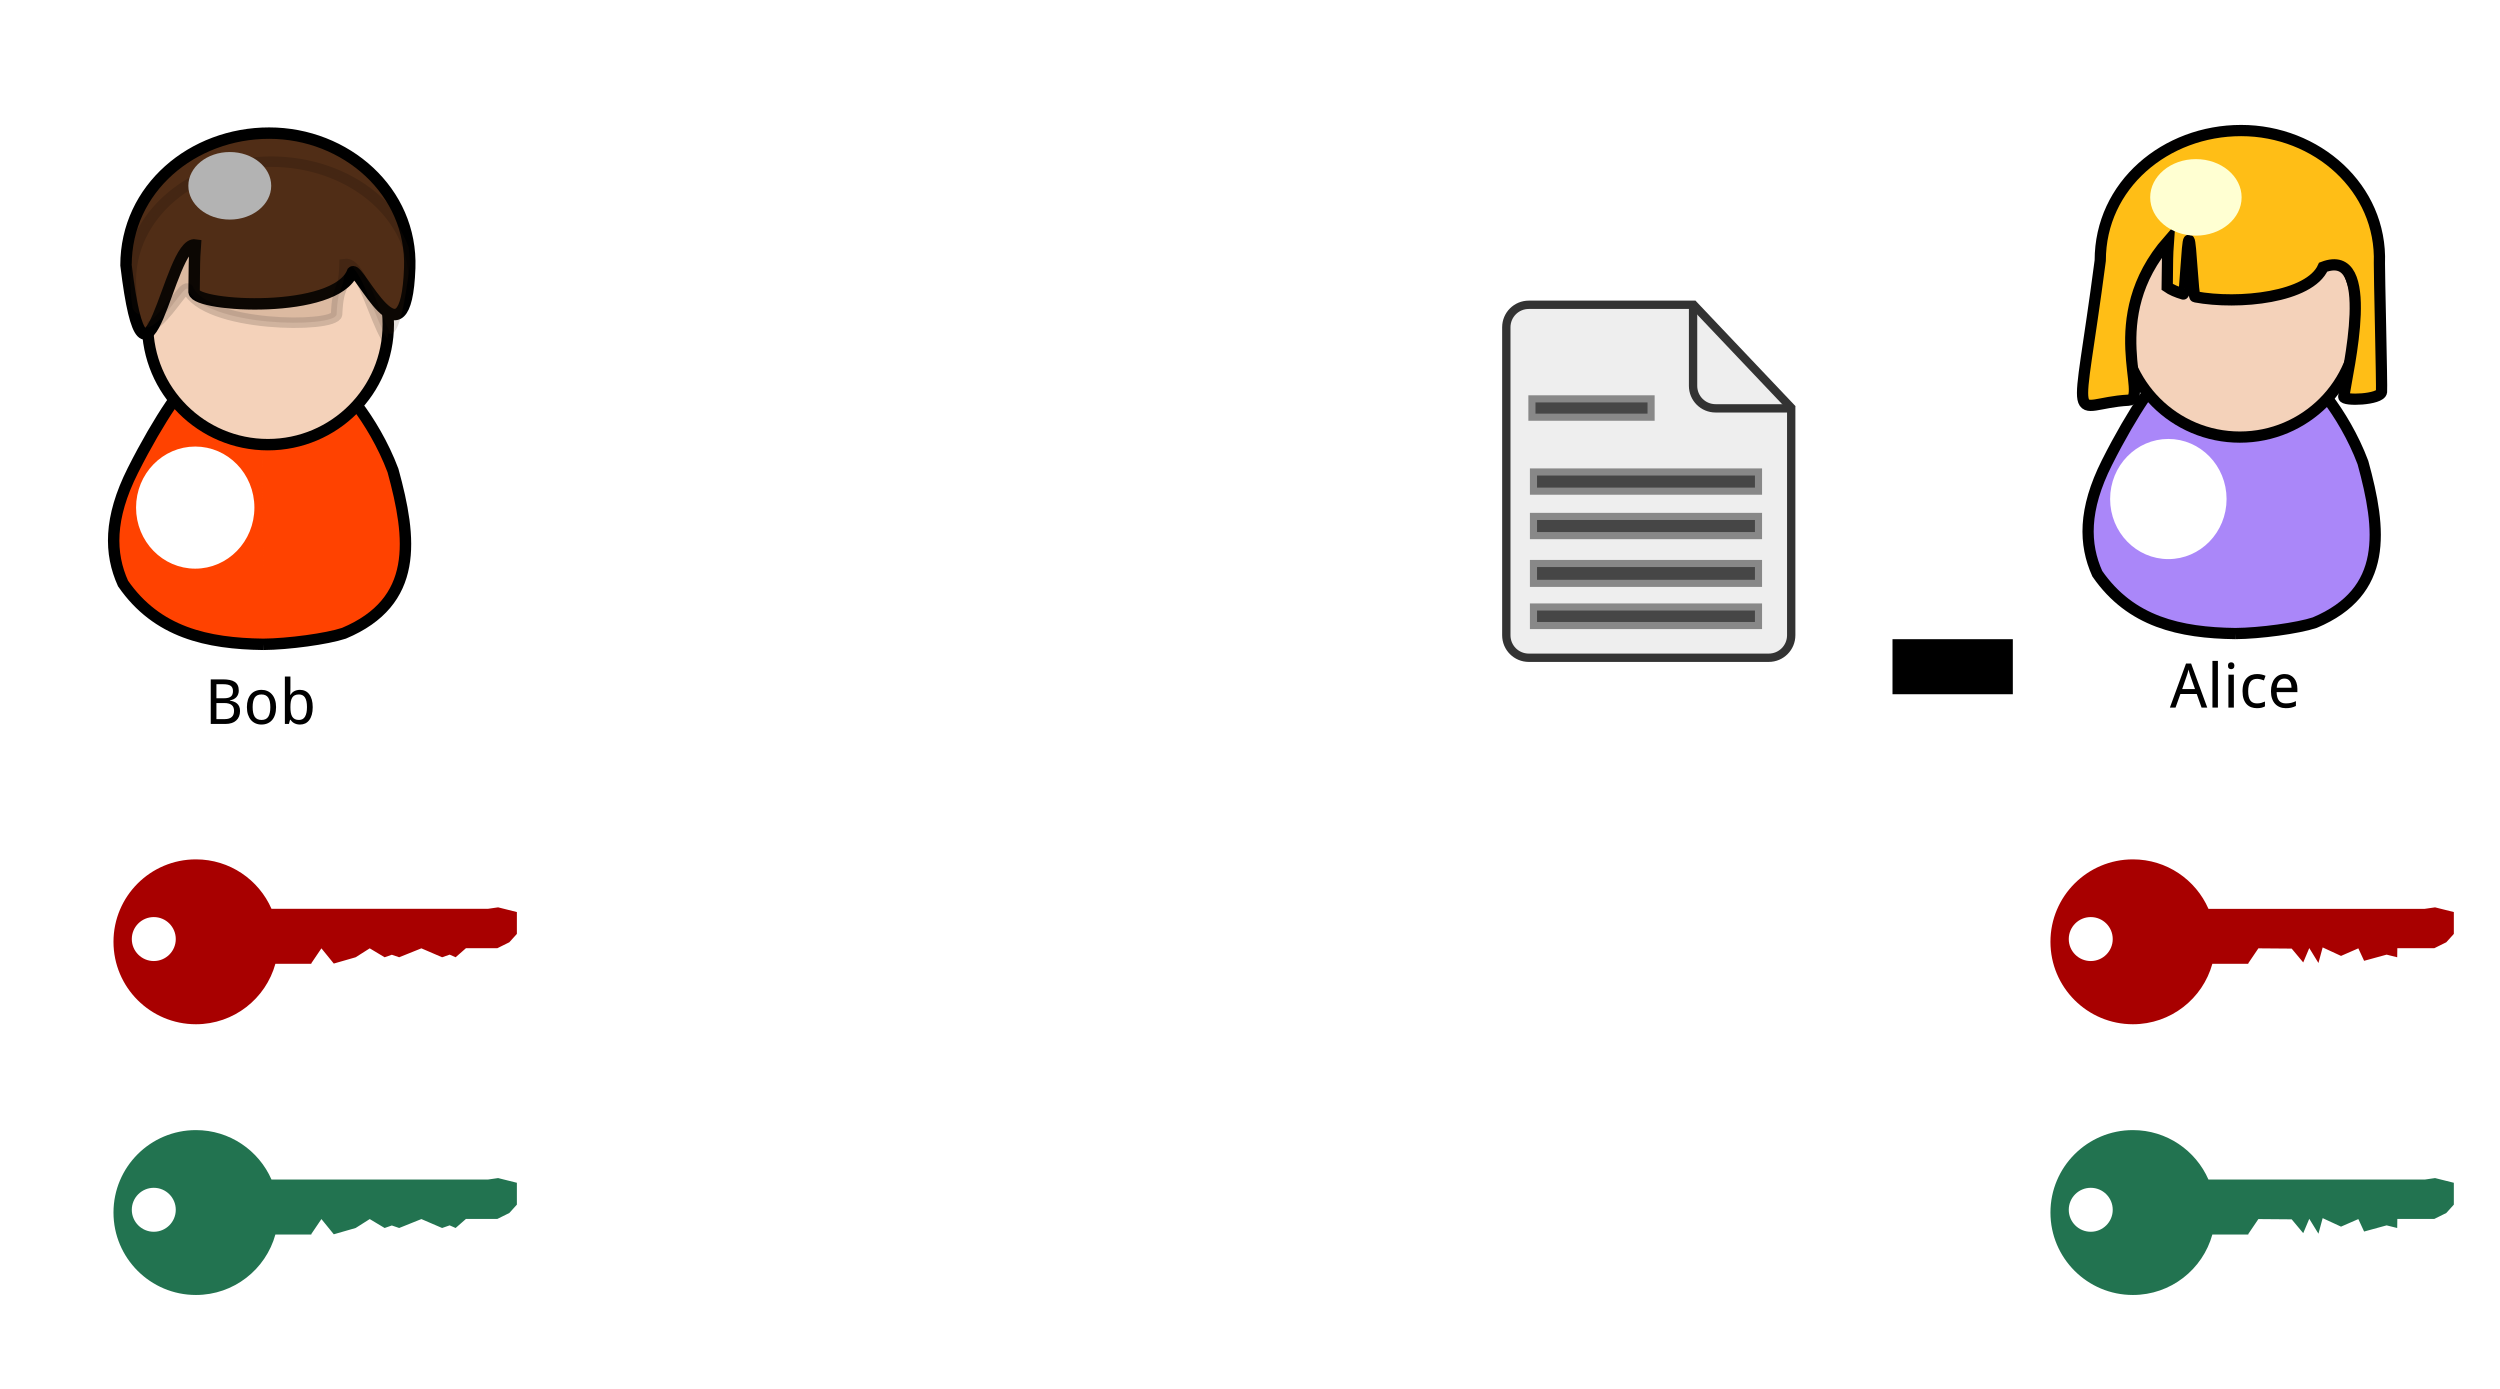 <?xml version="1.0" encoding="UTF-8" standalone="no"?>
<!-- Created with Inkscape (http://www.inkscape.org/) -->

<svg
   xmlns:dc="http://purl.org/dc/elements/1.1/"
   xmlns:cc="http://creativecommons.org/ns#"
   xmlns:rdf="http://www.w3.org/1999/02/22-rdf-syntax-ns#"
   xmlns:svg="http://www.w3.org/2000/svg"
   xmlns="http://www.w3.org/2000/svg"
   xmlns:xlink="http://www.w3.org/1999/xlink"
   xmlns:sodipodi="http://sodipodi.sourceforge.net/DTD/sodipodi-0.dtd"
   xmlns:inkscape="http://www.inkscape.org/namespaces/inkscape"
   width="900"
   height="500"
   id="svg2"
   version="1.1"
   inkscape:version="0.48.3.1 r9886"
   sodipodi:docname="08_decryption.svg">
  <defs
     id="defs4">
    <filter
       color-interpolation-filters="sRGB"
       height="2.918"
       y="-0.959"
       width="2.726"
       x="-0.863"
       id="filter3850"
       inkscape:collect="always">
      <feGaussianBlur
         id="feGaussianBlur3852"
         stdDeviation="7.193"
         inkscape:collect="always" />
    </filter>
    <clipPath
       id="clipPath3009"
       clipPathUnits="userSpaceOnUse">
      <path
         inkscape:connector-curvature="0"
         style="fill:#502d16;fill-opacity:1;stroke:#000000;stroke-width:2.896;stroke-linecap:square;stroke-linejoin:miter;stroke-miterlimit:4;stroke-opacity:1"
         d="m -179.023,50.163 c 4.887,44.734 10.209,-6.602 16.741,-5.418 0.208,9.309 -0.507,10.975 -0.116,20.889 0.497,4.025 34.034,-2.329 38.05,-13.684 1.486,-1.617 12.869,27.069 13.793,-1.038 0.671,-20.421 -15.41,-35.95 -33.918,-35.95 -18.507,0 -34.55,14.767 -34.55,35.201 z"
         id="path3011"
         sodipodi:nodetypes="ccccssc"
         inkscape:export-filename="C:\stamp.png"
         inkscape:export-xdpi="25.124979"
         inkscape:export-ydpi="25.124979" />
    </clipPath>
    <clipPath
       id="clipPath3755"
       clipPathUnits="userSpaceOnUse">
      <path
         inkscape:connector-curvature="0"
         style="opacity:0.87;fill:#000000;fill-opacity:1;stroke:none"
         d="m -30.273,-16.001 c -0.473,6.391 1.029,12.915 4.25,18.456 3.22,5.541 8.145,10.076 13.933,12.829 6.495,3.089 14.046,3.902 21.049,2.264 C 15.963,15.911 22.371,11.835 26.823,6.186"
         id="path3757"
         inkscape:path-effect="#path-effect3759"
         inkscape:original-d="M -30.272746,-16.00056 C -24.757893,1.2833505 -18.900389,9.0050734 -12.089863,15.28456 3.0843936,29.275615 21.83755,18.999162 26.822896,6.1859916"
         sodipodi:nodetypes="csc" />
    </clipPath>
    <clipPath
       id="clipPath3747"
       clipPathUnits="userSpaceOnUse">
      <path
         inkscape:connector-curvature="0"
         sodipodi:nodetypes="csc"
         inkscape:original-d="M 36.087736,8.7791775 C 46.031617,22.196344 53.430581,27.181414 61.23092,30.626673 78.610528,38.302905 91.891729,23.774008 92.424633,11.129229"
         inkscape:path-effect="#path-effect3751"
         id="path3749"
         d="m 36.088,8.779 c 1.489,5.709 4.737,10.945 9.191,14.815 4.453,3.87 10.092,6.355 15.953,7.033 6.577,0.76 13.397,-0.778 19.011,-4.287 5.614,-3.509 9.985,-8.966 12.183,-15.211"
         style="opacity:0.87;fill:#000000;fill-opacity:1;stroke:none" />
    </clipPath>
    <clipPath
       id="clipPath3775"
       clipPathUnits="userSpaceOnUse">
      <path
         inkscape:connector-curvature="0"
         style="stroke-width:1px"
         d="m 49.292,52.374 c -0.326,2.607 -1.268,5.135 -2.727,7.32 -1.859,2.784 -4.562,4.997 -7.659,6.27 -2.044,-3.04 -3.487,-6.482 -4.221,-10.071 -0.482,-2.357 -0.66,-4.777 -0.529,-7.179 3.149,-0.643 6.467,-0.438 9.513,0.586 2.035,0.685 3.948,1.731 5.623,3.074"
         id="path3777"
         inkscape:path-effect="#path-effect3779"
         inkscape:original-d="m 49.291866,52.373807 c -0.428696,2.273568 -1.873428,5.26642 -2.726716,7.319892 -2.153389,5.182218 -2.67857,7.761 -7.658971,6.269645 -4.394368,-1.733124 -4.197348,-5.222637 -4.220928,-10.070538 -0.0142,-2.92308 -0.72307,-4.342997 -0.52907,-7.179462 3.111308,0.692272 6.440606,-0.432031 9.512766,0.586486 1.932067,0.640541 4.012434,-0.246412 5.622919,3.073977 z"
         sodipodi:nodetypes="cscscsc" />
    </clipPath>
    <clipPath
       id="clipPath3757"
       clipPathUnits="userSpaceOnUse">
      <path
         inkscape:connector-curvature="0"
         style="fill:#ff0000;fill-opacity:1;stroke:#000000;stroke-width:1.862;stroke-opacity:1"
         d="m -141.724,16.128 c -2.918,-4.153 -4.457,-6.74 -8.192,-6.491 -1.245,0.083 -2.723,0.49 -4.592,1.254 -0.14,-1.631 -5.264,4.88 -9.805,12.818 -4.194,7.331 -4.036,12.717 -1.707,17.263 5.923,7.516 14.643,9.18 24.389,9.3 m 0,0 c 4.352,-0.033 11.05,-0.825 14.025,-1.691 13.019,-4.81 11.814,-14.382 8.533,-24.871 -3.439,-8.069 -9.983,-14.219 -9.774,-12.818 -2.337,-0.956 -4.079,-1.345 -5.492,-1.254 -3.109,0.199 -4.71,2.683 -7.385,6.491"
         id="path3759"
         sodipodi:nodetypes="cccscccccccc" />
    </clipPath>
    <linearGradient
       y2="60.705"
       x2="39.798"
       y1="43.557"
       x1="40.699"
       gradientUnits="userSpaceOnUse"
       id="linearGradient3753"
       xlink:href="#linearGradient3640"
       inkscape:collect="always" />
    <clipPath
       id="clipPath3733"
       clipPathUnits="userSpaceOnUse">
      <g
         transform="matrix(0.999,0,0,1.092,61.909,-34.396)"
         id="g3735">
        <path
           inkscape:connector-curvature="0"
           id="path3737"
           d="m -68.104,54.572 c 0,11.644 -9.439,21.083 -21.083,21.083 -11.644,0 -21.083,-9.439 -21.083,-21.083 0,-11.644 9.439,-21.083 21.083,-21.083 11.644,0 21.083,9.439 21.083,21.083 z"
           style="fill:#f4d2ba;fill-opacity:1;stroke:#000000;stroke-width:2;stroke-linecap:square;stroke-linejoin:miter;stroke-miterlimit:4;stroke-opacity:1" />
        <path
           inkscape:connector-curvature="0"
           sodipodi:nodetypes="ccccssc"
           id="path3739"
           d="m -64.335,44.228 c -3.547,29.404 -7.409,-4.34 -12.15,-3.561 -0.151,6.119 0.368,7.214 0.084,13.731 -0.361,2.646 -24.7,-1.531 -27.614,-8.995 -1.078,-1.063 -9.34,17.793 -10.01,-0.682 -0.487,-13.423 11.184,-23.63 24.616,-23.63 13.432,0 25.074,9.706 25.074,23.138 z"
           style="fill:#502d16;fill-opacity:1;stroke:#000000;stroke-width:2;stroke-linecap:square;stroke-linejoin:miter;stroke-miterlimit:4;stroke-opacity:1" />
      </g>
    </clipPath>
    <filter
       color-interpolation-filters="sRGB"
       height="2.849"
       y="-0.924"
       width="2.664"
       x="-0.832"
       id="filter3704"
       inkscape:collect="always">
      <feGaussianBlur
         id="feGaussianBlur3706"
         stdDeviation="6.933"
         inkscape:collect="always" />
    </filter>
    <inkscape:path-effect
       deactivate_knotholder="false"
       is_visible="true"
       id="path-effect3580"
       effect="spiro" />
    <linearGradient
       id="linearGradient3640"
       inkscape:collect="always">
      <stop
         id="stop3642"
         offset="0"
         style="stop-color:#b3b3b3;stop-opacity:1;" />
      <stop
         id="stop3644"
         offset="1"
         style="stop-color:#b3b3b3;stop-opacity:0;" />
    </linearGradient>
    <inkscape:path-effect
       effect="spiro"
       id="path-effect3779"
       is_visible="true"
       deactivate_knotholder="false" />
    <inkscape:path-effect
       deactivate_knotholder="false"
       is_visible="true"
       id="path-effect2858"
       effect="spiro" />
    <inkscape:path-effect
       deactivate_knotholder="false"
       is_visible="true"
       effect="spiro"
       id="path-effect3634" />
    <inkscape:path-effect
       deactivate_knotholder="false"
       is_visible="true"
       id="path-effect3638"
       effect="spiro" />
    <inkscape:path-effect
       deactivate_knotholder="false"
       is_visible="true"
       effect="spiro"
       id="path-effect3662" />
    <inkscape:path-effect
       deactivate_knotholder="false"
       is_visible="true"
       id="path-effect3751"
       effect="spiro" />
    <inkscape:path-effect
       deactivate_knotholder="false"
       is_visible="true"
       effect="spiro"
       id="path-effect3759" />
    <inkscape:perspective
       id="perspective67"
       inkscape:persp3d-origin="98.507553 : 111.59325 : 1"
       inkscape:vp_z="197.01511 : 167.38988 : 1"
       inkscape:vp_y="0 : 1000 : 0"
       inkscape:vp_x="0 : 167.38988 : 1"
       sodipodi:type="inkscape:persp3d" />
    <clipPath
       id="clipPath3009-4"
       clipPathUnits="userSpaceOnUse">
      <path
         inkscape:connector-curvature="0"
         style="fill:#502d16;fill-opacity:1;stroke:#000000;stroke-width:2.896;stroke-linecap:square;stroke-linejoin:miter;stroke-miterlimit:4;stroke-opacity:1"
         d="m -179.023,50.163 c 4.887,44.734 10.209,-6.602 16.741,-5.418 0.208,9.309 -0.507,10.975 -0.116,20.889 0.497,4.025 34.034,-2.329 38.05,-13.684 1.486,-1.617 12.869,27.069 13.793,-1.038 0.671,-20.421 -15.41,-35.95 -33.918,-35.95 -18.507,0 -34.55,14.767 -34.55,35.201 z"
         id="path3011-3"
         sodipodi:nodetypes="ccccssc"
         inkscape:export-filename="C:\stamp.png"
         inkscape:export-xdpi="25.124979"
         inkscape:export-ydpi="25.124979" />
    </clipPath>
    <clipPath
       id="clipPath3755-4"
       clipPathUnits="userSpaceOnUse">
      <path
         inkscape:connector-curvature="0"
         style="opacity:0.87;fill:#000000;fill-opacity:1;stroke:none"
         d="m -30.273,-16.001 c -0.473,6.391 1.029,12.915 4.25,18.456 3.22,5.541 8.145,10.076 13.933,12.829 6.495,3.089 14.046,3.902 21.049,2.264 C 15.963,15.911 22.371,11.835 26.823,6.186"
         id="path3757-5"
         inkscape:path-effect="#path-effect3759-2"
         inkscape:original-d="M -30.272746,-16.00056 C -24.757893,1.2833505 -18.900389,9.0050734 -12.089863,15.28456 3.0843936,29.275615 21.83755,18.999162 26.822896,6.1859916"
         sodipodi:nodetypes="csc" />
    </clipPath>
    <clipPath
       id="clipPath3747-8"
       clipPathUnits="userSpaceOnUse">
      <path
         inkscape:connector-curvature="0"
         sodipodi:nodetypes="csc"
         inkscape:original-d="M 36.087736,8.7791775 C 46.031617,22.196344 53.430581,27.181414 61.23092,30.626673 78.610528,38.302905 91.891729,23.774008 92.424633,11.129229"
         inkscape:path-effect="#path-effect3751-2"
         id="path3749-4"
         d="m 36.088,8.779 c 1.489,5.709 4.737,10.945 9.191,14.815 4.453,3.87 10.092,6.355 15.953,7.033 6.577,0.76 13.397,-0.778 19.011,-4.287 5.614,-3.509 9.985,-8.966 12.183,-15.211"
         style="opacity:0.87;fill:#000000;fill-opacity:1;stroke:none" />
    </clipPath>
    <clipPath
       id="clipPath3775-9"
       clipPathUnits="userSpaceOnUse">
      <path
         inkscape:connector-curvature="0"
         style="stroke-width:1px"
         d="m 49.292,52.374 c -0.326,2.607 -1.268,5.135 -2.727,7.32 -1.859,2.784 -4.562,4.997 -7.659,6.27 -2.044,-3.04 -3.487,-6.482 -4.221,-10.071 -0.482,-2.357 -0.66,-4.777 -0.529,-7.179 3.149,-0.643 6.467,-0.438 9.513,0.586 2.035,0.685 3.948,1.731 5.623,3.074"
         id="path3777-1"
         inkscape:path-effect="#path-effect3779-4"
         inkscape:original-d="m 49.291866,52.373807 c -0.428696,2.273568 -1.873428,5.26642 -2.726716,7.319892 -2.153389,5.182218 -2.67857,7.761 -7.658971,6.269645 -4.394368,-1.733124 -4.197348,-5.222637 -4.220928,-10.070538 -0.0142,-2.92308 -0.72307,-4.342997 -0.52907,-7.179462 3.111308,0.692272 6.440606,-0.432031 9.512766,0.586486 1.932067,0.640541 4.012434,-0.246412 5.622919,3.073977 z"
         sodipodi:nodetypes="cscscsc" />
    </clipPath>
    <clipPath
       id="clipPath3757-7"
       clipPathUnits="userSpaceOnUse">
      <path
         inkscape:connector-curvature="0"
         style="fill:#ff0000;fill-opacity:1;stroke:#000000;stroke-width:1.862;stroke-opacity:1"
         d="m -141.724,16.128 c -2.918,-4.153 -4.457,-6.74 -8.192,-6.491 -1.245,0.083 -2.723,0.49 -4.592,1.254 -0.14,-1.631 -5.264,4.88 -9.805,12.818 -4.194,7.331 -4.036,12.717 -1.707,17.263 5.923,7.516 14.643,9.18 24.389,9.3 m 0,0 c 4.352,-0.033 11.05,-0.825 14.025,-1.691 13.019,-4.81 11.814,-14.382 8.533,-24.871 -3.439,-8.069 -9.983,-14.219 -9.774,-12.818 -2.337,-0.956 -4.079,-1.345 -5.492,-1.254 -3.109,0.199 -4.71,2.683 -7.385,6.491"
         id="path3759-6"
         sodipodi:nodetypes="cccscccccccc" />
    </clipPath>
    <linearGradient
       y2="60.705"
       x2="39.798"
       y1="43.557"
       x1="40.699"
       gradientUnits="userSpaceOnUse"
       id="linearGradient3753-6"
       xlink:href="#linearGradient3640-6"
       inkscape:collect="always" />
    <linearGradient
       y2="60.705"
       x2="39.798"
       y1="43.557"
       x1="40.699"
       gradientUnits="userSpaceOnUse"
       id="linearGradient3751"
       xlink:href="#linearGradient3640-6"
       inkscape:collect="always" />
    <linearGradient
       y2="60.705"
       x2="39.798"
       y1="43.557"
       x1="40.699"
       gradientUnits="userSpaceOnUse"
       id="linearGradient3749"
       xlink:href="#linearGradient3640-6"
       inkscape:collect="always" />
    <linearGradient
       y2="60.705"
       x2="39.798"
       y1="43.557"
       x1="40.699"
       gradientUnits="userSpaceOnUse"
       id="linearGradient3747"
       xlink:href="#linearGradient3640-6"
       inkscape:collect="always" />
    <linearGradient
       y2="60.705"
       x2="39.798"
       y1="43.557"
       x1="40.699"
       gradientUnits="userSpaceOnUse"
       id="linearGradient3745"
       xlink:href="#linearGradient3640-6"
       inkscape:collect="always" />
    <linearGradient
       y2="60.705"
       x2="39.798"
       y1="43.557"
       x1="40.699"
       gradientUnits="userSpaceOnUse"
       id="linearGradient3743"
       xlink:href="#linearGradient3640-6"
       inkscape:collect="always" />
    <linearGradient
       y2="60.705"
       x2="39.798"
       y1="43.557"
       x1="40.699"
       gradientUnits="userSpaceOnUse"
       id="linearGradient3741"
       xlink:href="#linearGradient3640-6"
       inkscape:collect="always" />
    <clipPath
       id="clipPath3733-1"
       clipPathUnits="userSpaceOnUse">
      <g
         transform="matrix(0.999,0,0,1.092,61.909,-34.396)"
         id="g3735-3">
        <path
           inkscape:connector-curvature="0"
           id="path3737-1"
           d="m -68.104,54.572 c 0,11.644 -9.439,21.083 -21.083,21.083 -11.644,0 -21.083,-9.439 -21.083,-21.083 0,-11.644 9.439,-21.083 21.083,-21.083 11.644,0 21.083,9.439 21.083,21.083 z"
           style="fill:#f4d2ba;fill-opacity:1;stroke:#000000;stroke-width:2;stroke-linecap:square;stroke-linejoin:miter;stroke-miterlimit:4;stroke-opacity:1" />
        <path
           inkscape:connector-curvature="0"
           sodipodi:nodetypes="ccccssc"
           id="path3739-3"
           d="m -64.335,44.228 c -3.547,29.404 -7.409,-4.34 -12.15,-3.561 -0.151,6.119 0.368,7.214 0.084,13.731 -0.361,2.646 -24.7,-1.531 -27.614,-8.995 -1.078,-1.063 -9.34,17.793 -10.01,-0.682 -0.487,-13.423 11.184,-23.63 24.616,-23.63 13.432,0 25.074,9.706 25.074,23.138 z"
           style="fill:#502d16;fill-opacity:1;stroke:#000000;stroke-width:2;stroke-linecap:square;stroke-linejoin:miter;stroke-miterlimit:4;stroke-opacity:1" />
      </g>
    </clipPath>
    <filter
       color-interpolation-filters="sRGB"
       height="2.849"
       y="-0.924"
       width="2.664"
       x="-0.832"
       id="filter3704-3"
       inkscape:collect="always">
      <feGaussianBlur
         id="feGaussianBlur3706-9"
         stdDeviation="6.933"
         inkscape:collect="always" />
    </filter>
    <filter
       color-interpolation-filters="sRGB"
       height="3.209"
       y="-1.104"
       width="2.988"
       x="-0.994"
       id="filter3682"
       inkscape:collect="always">
      <feGaussianBlur
         id="feGaussianBlur3684"
         stdDeviation="8.282"
         inkscape:collect="always" />
    </filter>
    <filter
       color-interpolation-filters="sRGB"
       height="1.49"
       y="-0.245"
       width="1.347"
       x="-0.173"
       id="filter3621"
       inkscape:collect="always">
      <feGaussianBlur
         id="feGaussianBlur3623"
         stdDeviation="3.592"
         inkscape:collect="always" />
    </filter>
    <inkscape:path-effect
       deactivate_knotholder="false"
       is_visible="true"
       id="path-effect3580-7"
       effect="spiro" />
    <linearGradient
       id="linearGradient3640-6"
       inkscape:collect="always">
      <stop
         id="stop3642-6"
         offset="0"
         style="stop-color:#b3b3b3;stop-opacity:1;" />
      <stop
         id="stop3644-5"
         offset="1"
         style="stop-color:#b3b3b3;stop-opacity:0;" />
    </linearGradient>
    <inkscape:path-effect
       effect="spiro"
       id="path-effect3779-4"
       is_visible="true"
       deactivate_knotholder="false" />
    <inkscape:path-effect
       deactivate_knotholder="false"
       is_visible="true"
       id="path-effect2858-7"
       effect="spiro" />
    <inkscape:path-effect
       deactivate_knotholder="false"
       is_visible="true"
       effect="spiro"
       id="path-effect3634-7" />
    <inkscape:path-effect
       deactivate_knotholder="false"
       is_visible="true"
       id="path-effect3638-0"
       effect="spiro" />
    <inkscape:path-effect
       deactivate_knotholder="false"
       is_visible="true"
       effect="spiro"
       id="path-effect3662-9" />
    <inkscape:path-effect
       deactivate_knotholder="false"
       is_visible="true"
       id="path-effect3751-2"
       effect="spiro" />
    <inkscape:path-effect
       deactivate_knotholder="false"
       is_visible="true"
       effect="spiro"
       id="path-effect3759-2" />
    <inkscape:perspective
       id="perspective67-7"
       inkscape:persp3d-origin="98.507553 : 111.59325 : 1"
       inkscape:vp_z="197.01511 : 167.38988 : 1"
       inkscape:vp_y="0 : 1000 : 0"
       inkscape:vp_x="0 : 167.38988 : 1"
       sodipodi:type="inkscape:persp3d" />
    <linearGradient
       id="linearGradient3663"
       inkscape:collect="always">
      <stop
         id="stop3665"
         offset="0"
         style="stop-color:#3d1c00;stop-opacity:1;" />
      <stop
         id="stop3667"
         offset="1"
         style="stop-color:#3d1c00;stop-opacity:0;" />
    </linearGradient>
    <linearGradient
       gradientTransform="matrix(3,0,0,2.271,-762.588,813.998)"
       y2="98.343"
       x2="269.722"
       y1="91.956"
       x1="269.722"
       gradientUnits="userSpaceOnUse"
       id="linearGradient3726"
       xlink:href="#linearGradient3663"
       inkscape:collect="always" />
    <linearGradient
       id="linearGradient3663-8"
       inkscape:collect="always">
      <stop
         id="stop3665-1"
         offset="0"
         style="stop-color:#3d1c00;stop-opacity:1;" />
      <stop
         id="stop3667-4"
         offset="1"
         style="stop-color:#3d1c00;stop-opacity:0;" />
    </linearGradient>
    <linearGradient
       y2="98.343"
       x2="269.722"
       y1="91.956"
       x1="269.722"
       gradientTransform="matrix(3,0,0,1.543,-762.534,876.148)"
       gradientUnits="userSpaceOnUse"
       id="linearGradient3723"
       xlink:href="#linearGradient3663-8"
       inkscape:collect="always" />
    <inkscape:perspective
       sodipodi:type="inkscape:persp3d"
       inkscape:vp_x="0 : 0.5 : 1"
       inkscape:vp_y="0 : 1000 : 0"
       inkscape:vp_z="1 : 0.5 : 1"
       inkscape:persp3d-origin="0.5 : 0.33333333 : 1"
       id="perspective3741" />
    <inkscape:perspective
       id="perspective3769"
       inkscape:persp3d-origin="372.04724 : 350.78739 : 1"
       inkscape:vp_z="744.09448 : 526.18109 : 1"
       inkscape:vp_y="0 : 1000 : 0"
       inkscape:vp_x="0 : 526.18109 : 1"
       sodipodi:type="inkscape:persp3d" />
    <linearGradient
       id="linearGradient3663-0"
       inkscape:collect="always">
      <stop
         id="stop3665-5"
         offset="0"
         style="stop-color:#3d1c00;stop-opacity:1;" />
      <stop
         id="stop3667-6"
         offset="1"
         style="stop-color:#3d1c00;stop-opacity:0;" />
    </linearGradient>
    <linearGradient
       gradientTransform="matrix(3,0,0,2.271,-762.588,813.998)"
       y2="98.343"
       x2="269.722"
       y1="91.956"
       x1="269.722"
       gradientUnits="userSpaceOnUse"
       id="linearGradient3726-6"
       xlink:href="#linearGradient3663-0"
       inkscape:collect="always" />
    <linearGradient
       id="linearGradient3663-8-6"
       inkscape:collect="always">
      <stop
         id="stop3665-1-8"
         offset="0"
         style="stop-color:#3d1c00;stop-opacity:1;" />
      <stop
         id="stop3667-4-9"
         offset="1"
         style="stop-color:#3d1c00;stop-opacity:0;" />
    </linearGradient>
    <linearGradient
       y2="98.343"
       x2="269.722"
       y1="91.956"
       x1="269.722"
       gradientTransform="matrix(3,0,0,1.543,-762.534,876.148)"
       gradientUnits="userSpaceOnUse"
       id="linearGradient3723-3"
       xlink:href="#linearGradient3663-8-6"
       inkscape:collect="always" />
    <inkscape:perspective
       sodipodi:type="inkscape:persp3d"
       inkscape:vp_x="0 : 0.5 : 1"
       inkscape:vp_y="0 : 1000 : 0"
       inkscape:vp_z="1 : 0.5 : 1"
       inkscape:persp3d-origin="0.5 : 0.33333333 : 1"
       id="perspective3741-4" />
    <inkscape:perspective
       id="perspective3769-4"
       inkscape:persp3d-origin="372.04724 : 350.78739 : 1"
       inkscape:vp_z="744.09448 : 526.18109 : 1"
       inkscape:vp_y="0 : 1000 : 0"
       inkscape:vp_x="0 : 526.18109 : 1"
       sodipodi:type="inkscape:persp3d" />
    <linearGradient
       id="linearGradient3663-9"
       inkscape:collect="always">
      <stop
         id="stop3665-8"
         offset="0"
         style="stop-color:#3d1c00;stop-opacity:1;" />
      <stop
         id="stop3667-8"
         offset="1"
         style="stop-color:#3d1c00;stop-opacity:0;" />
    </linearGradient>
    <linearGradient
       gradientTransform="matrix(3,0,0,2.271,-762.588,813.998)"
       y2="98.343"
       x2="269.722"
       y1="91.956"
       x1="269.722"
       gradientUnits="userSpaceOnUse"
       id="linearGradient3726-0"
       xlink:href="#linearGradient3663-9"
       inkscape:collect="always" />
    <linearGradient
       id="linearGradient3663-8-0"
       inkscape:collect="always">
      <stop
         id="stop3665-1-4"
         offset="0"
         style="stop-color:#3d1c00;stop-opacity:1;" />
      <stop
         id="stop3667-4-8"
         offset="1"
         style="stop-color:#3d1c00;stop-opacity:0;" />
    </linearGradient>
    <linearGradient
       y2="98.343"
       x2="269.722"
       y1="91.956"
       x1="269.722"
       gradientTransform="matrix(3,0,0,1.543,-762.534,876.148)"
       gradientUnits="userSpaceOnUse"
       id="linearGradient3723-37"
       xlink:href="#linearGradient3663-8-0"
       inkscape:collect="always" />
    <inkscape:perspective
       sodipodi:type="inkscape:persp3d"
       inkscape:vp_x="0 : 0.5 : 1"
       inkscape:vp_y="0 : 1000 : 0"
       inkscape:vp_z="1 : 0.5 : 1"
       inkscape:persp3d-origin="0.5 : 0.33333333 : 1"
       id="perspective3741-7" />
    <inkscape:perspective
       id="perspective3769-0"
       inkscape:persp3d-origin="372.04724 : 350.78739 : 1"
       inkscape:vp_z="744.09448 : 526.18109 : 1"
       inkscape:vp_y="0 : 1000 : 0"
       inkscape:vp_x="0 : 526.18109 : 1"
       sodipodi:type="inkscape:persp3d" />
    <linearGradient
       id="linearGradient3663-04"
       inkscape:collect="always">
      <stop
         id="stop3665-55"
         offset="0"
         style="stop-color:#3d1c00;stop-opacity:1;" />
      <stop
         id="stop3667-81"
         offset="1"
         style="stop-color:#3d1c00;stop-opacity:0;" />
    </linearGradient>
    <linearGradient
       gradientTransform="matrix(3,0,0,2.271,-762.588,813.998)"
       y2="98.343"
       x2="269.722"
       y1="91.956"
       x1="269.722"
       gradientUnits="userSpaceOnUse"
       id="linearGradient3726-1"
       xlink:href="#linearGradient3663-04"
       inkscape:collect="always" />
    <linearGradient
       id="linearGradient3663-8-7"
       inkscape:collect="always">
      <stop
         id="stop3665-1-7"
         offset="0"
         style="stop-color:#3d1c00;stop-opacity:1;" />
      <stop
         id="stop3667-4-3"
         offset="1"
         style="stop-color:#3d1c00;stop-opacity:0;" />
    </linearGradient>
    <linearGradient
       y2="98.343"
       x2="269.722"
       y1="91.956"
       x1="269.722"
       gradientTransform="matrix(3,0,0,1.543,-762.534,876.148)"
       gradientUnits="userSpaceOnUse"
       id="linearGradient3723-7"
       xlink:href="#linearGradient3663-8-7"
       inkscape:collect="always" />
    <inkscape:perspective
       sodipodi:type="inkscape:persp3d"
       inkscape:vp_x="0 : 0.5 : 1"
       inkscape:vp_y="0 : 1000 : 0"
       inkscape:vp_z="1 : 0.5 : 1"
       inkscape:persp3d-origin="0.5 : 0.33333333 : 1"
       id="perspective3741-78" />
    <inkscape:perspective
       id="perspective3769-40"
       inkscape:persp3d-origin="372.04724 : 350.78739 : 1"
       inkscape:vp_z="744.09448 : 526.18109 : 1"
       inkscape:vp_y="0 : 1000 : 0"
       inkscape:vp_x="0 : 526.18109 : 1"
       sodipodi:type="inkscape:persp3d" />
    <linearGradient
       id="linearGradient3663-07"
       inkscape:collect="always">
      <stop
         id="stop3665-53"
         offset="0"
         style="stop-color:#3d1c00;stop-opacity:1;" />
      <stop
         id="stop3667-9"
         offset="1"
         style="stop-color:#3d1c00;stop-opacity:0;" />
    </linearGradient>
    <linearGradient
       gradientTransform="matrix(3,0,0,2.271,-762.588,813.998)"
       y2="98.343"
       x2="269.722"
       y1="91.956"
       x1="269.722"
       gradientUnits="userSpaceOnUse"
       id="linearGradient3726-04"
       xlink:href="#linearGradient3663-07"
       inkscape:collect="always" />
    <linearGradient
       id="linearGradient3663-8-8"
       inkscape:collect="always">
      <stop
         id="stop3665-1-77"
         offset="0"
         style="stop-color:#3d1c00;stop-opacity:1;" />
      <stop
         id="stop3667-4-0"
         offset="1"
         style="stop-color:#3d1c00;stop-opacity:0;" />
    </linearGradient>
    <linearGradient
       y2="98.343"
       x2="269.722"
       y1="91.956"
       x1="269.722"
       gradientTransform="matrix(3,0,0,1.543,-762.534,876.148)"
       gradientUnits="userSpaceOnUse"
       id="linearGradient3723-38"
       xlink:href="#linearGradient3663-8-8"
       inkscape:collect="always" />
    <inkscape:perspective
       sodipodi:type="inkscape:persp3d"
       inkscape:vp_x="0 : 0.5 : 1"
       inkscape:vp_y="0 : 1000 : 0"
       inkscape:vp_z="1 : 0.5 : 1"
       inkscape:persp3d-origin="0.5 : 0.33333333 : 1"
       id="perspective3741-787" />
    <inkscape:perspective
       id="perspective3769-2"
       inkscape:persp3d-origin="372.04724 : 350.78739 : 1"
       inkscape:vp_z="744.09448 : 526.18109 : 1"
       inkscape:vp_y="0 : 1000 : 0"
       inkscape:vp_x="0 : 526.18109 : 1"
       sodipodi:type="inkscape:persp3d" />
    <linearGradient
       id="linearGradient3663-4"
       inkscape:collect="always">
      <stop
         id="stop3665-4"
         offset="0"
         style="stop-color:#3d1c00;stop-opacity:1;" />
      <stop
         id="stop3667-0"
         offset="1"
         style="stop-color:#3d1c00;stop-opacity:0;" />
    </linearGradient>
    <linearGradient
       gradientTransform="matrix(3,0,0,2.271,-762.588,813.998)"
       y2="98.343"
       x2="269.722"
       y1="91.956"
       x1="269.722"
       gradientUnits="userSpaceOnUse"
       id="linearGradient3726-19"
       xlink:href="#linearGradient3663-4"
       inkscape:collect="always" />
    <linearGradient
       id="linearGradient3663-8-2"
       inkscape:collect="always">
      <stop
         id="stop3665-1-3"
         offset="0"
         style="stop-color:#3d1c00;stop-opacity:1;" />
      <stop
         id="stop3667-4-37"
         offset="1"
         style="stop-color:#3d1c00;stop-opacity:0;" />
    </linearGradient>
    <linearGradient
       y2="98.343"
       x2="269.722"
       y1="91.956"
       x1="269.722"
       gradientTransform="matrix(3,0,0,1.543,-762.534,876.148)"
       gradientUnits="userSpaceOnUse"
       id="linearGradient3723-4"
       xlink:href="#linearGradient3663-8-2"
       inkscape:collect="always" />
    <inkscape:perspective
       sodipodi:type="inkscape:persp3d"
       inkscape:vp_x="0 : 0.5 : 1"
       inkscape:vp_y="0 : 1000 : 0"
       inkscape:vp_z="1 : 0.5 : 1"
       inkscape:persp3d-origin="0.5 : 0.33333333 : 1"
       id="perspective3741-0" />
    <inkscape:perspective
       id="perspective3769-8"
       inkscape:persp3d-origin="372.04724 : 350.78739 : 1"
       inkscape:vp_z="744.09448 : 526.18109 : 1"
       inkscape:vp_y="0 : 1000 : 0"
       inkscape:vp_x="0 : 526.18109 : 1"
       sodipodi:type="inkscape:persp3d" />
  </defs>
  <sodipodi:namedview
     id="base"
     pagecolor="#ffffff"
     bordercolor="#666666"
     borderopacity="1.0"
     inkscape:pageopacity="0.0"
     inkscape:pageshadow="2"
     inkscape:zoom="0.90777778"
     inkscape:cx="450"
     inkscape:cy="250"
     inkscape:document-units="px"
     inkscape:current-layer="layer1"
     showgrid="false"
     inkscape:window-width="1280"
     inkscape:window-height="751"
     inkscape:window-x="0"
     inkscape:window-y="25"
     inkscape:window-maximized="1" />
  <g
     inkscape:label="Layer 1"
     inkscape:groupmode="layer"
     id="layer1"
     transform="translate(0,-552.362)">
    <g
       id="g3172"
       transform="matrix(0.553,0,0,0.553,740.287,595.555)">
      <path
         inkscape:connector-curvature="0"
         inkscape:export-ydpi="25.124979"
         inkscape:export-xdpi="25.124979"
         inkscape:export-filename="C:\stamp.png"
         sodipodi:nodetypes="cccscccccccc"
         id="path3629"
         d="m 116.149,191.247 c -10.748,-17.407 -16.418,-28.248 -30.174,-27.202 -4.585,0.349 -10.03,2.053 -16.915,5.258 -0.515,-6.834 -19.388,20.452 -36.117,53.718 -15.449,30.722 -14.867,53.298 -6.286,72.348 21.816,31.499 53.938,38.471 89.835,38.974 m 0,0 c 16.03,-0.137 40.703,-3.459 51.661,-7.086 47.955,-20.157 43.516,-60.273 31.431,-104.236 -12.668,-33.819 -36.771,-59.589 -36.002,-53.718 -8.607,-4.006 -15.025,-5.636 -20.23,-5.258 -11.45,0.832 -17.349,11.245 -27.202,27.202"
         style="fill:#aa87f9;fill-opacity:1;stroke:#000000;stroke-width:7.315;stroke-opacity:1" />
      <path
         inkscape:export-ydpi="25.124979"
         inkscape:export-xdpi="25.124979"
         inkscape:export-filename="C:\stamp.png"
         clip-path="url(#clipPath3757)"
         sodipodi:type="arc"
         style="fill:#ffffff;fill-opacity:1;stroke:#ffffff;stroke-width:1;stroke-linecap:round;stroke-linejoin:miter;stroke-miterlimit:4;stroke-opacity:1;stroke-dasharray:none;filter:url(#filter3704)"
         id="path3686"
         sodipodi:cx="-154"
         sodipodi:cy="29"
         sodipodi:rx="10"
         sodipodi:ry="9"
         d="m -144,29 c 0,4.971 -4.477,9 -10,9 -5.523,0 -10,-4.029 -10,-9 0,-4.971 4.477,-9 10,-9 5.523,0 10,4.029 10,9 z"
         transform="matrix(3.61,0,0,4.117,628.845,127.362)" />
      <path
         inkscape:connector-curvature="0"
         inkscape:export-ydpi="25.124979"
         inkscape:export-xdpi="25.124979"
         inkscape:export-filename="C:\stamp.png"
         id="path2797"
         d="m 196.573,129.335 c 0,42.585 -34.522,77.107 -77.107,77.107 -42.585,0 -77.108,-34.522 -77.108,-77.107 0,-42.585 34.522,-77.107 77.108,-77.107 42.585,0 77.107,34.522 77.107,77.107 z"
         style="fill:#f4d2ba;fill-opacity:1;stroke:#000000;stroke-width:7.315;stroke-linecap:square;stroke-linejoin:miter;stroke-miterlimit:4;stroke-opacity:1" />
      <g
         inkscape:export-ydpi="25.124979"
         inkscape:export-xdpi="25.124979"
         inkscape:export-filename="C:\stamp.png"
         transform="translate(88.576,123.085)"
         id="g3761" />
      <path
         inkscape:connector-curvature="0"
         inkscape:export-ydpi="25.124979"
         inkscape:export-xdpi="25.124979"
         inkscape:export-filename="C:\stamp.png"
         sodipodi:nodetypes="csccssscssssc"
         id="path2794"
         d="M 28.571,91.502 C 13.272,208.336 7.814,184.525 47.008,182.415 61.078,181.657 28.389,129.541 73.008,78.477 72.129,91.019 72.512,88.107 72.164,108.665 c 2.603,1.829 6.193,3.385 10.479,4.646 1.183,0.348 2.418,-35.327 3.701,-35.025 1.287,0.303 2.622,36.583 3.998,36.84 28.502,5.309 74.628,0.41 83.355,-19.328 35.27,-13.455 15.772,67.646 13.398,84.249 -0.434,3.034 24.018,2.115 24.593,-3.084 0.353,-3.192 -1.534,-79.466 -1.382,-83.66 1.781,-49.092 -40.904,-86.426 -90.029,-86.426 -49.125,0 -91.707,35.5 -91.707,84.624 z"
         style="fill:#ffbe16;fill-opacity:1;stroke:#000000;stroke-width:7.315;stroke-linecap:square;stroke-linejoin:miter;stroke-miterlimit:4;stroke-opacity:1" />
      <path
         inkscape:export-ydpi="25.124979"
         inkscape:export-xdpi="25.124979"
         inkscape:export-filename="C:\stamp.png"
         clip-path="url(#clipPath3009)"
         transform="matrix(2.976,0,0,2.768,549.152,-29.887)"
         d="m -144,29 c 0,4.971 -4.477,9 -10,9 -5.523,0 -10,-4.029 -10,-9 0,-4.971 4.477,-9 10,-9 5.523,0 10,4.029 10,9 z"
         sodipodi:ry="9"
         sodipodi:rx="10"
         sodipodi:cy="29"
         sodipodi:cx="-154"
         id="path3668"
         style="fill:#ffffd2;fill-opacity:1;stroke:none;filter:url(#filter3850)"
         sodipodi:type="arc" />
      <flowRoot
         transform="translate(0,-2)"
         style="font-size:16px;font-style:normal;font-weight:normal;line-height:125%;letter-spacing:0px;word-spacing:0px;fill:#000000;fill-opacity:1;stroke:none;font-family:Sans"
         id="flowRoot3813"
         xml:space="preserve"><flowRegion
           id="flowRegion3815"><rect
             y="340"
             x="-106.667"
             height="35.833"
             width="78.333"
             id="rect3817" /></flowRegion><flowPara
           id="flowPara3819" /></flowRoot>      <g
         id="flowRoot3821"
         style="font-size:16px;font-style:normal;font-weight:normal;text-align:center;line-height:125%;letter-spacing:0px;word-spacing:0px;text-anchor:middle;fill:#000000;fill-opacity:1;stroke:none;font-family:Sans"
         transform="translate(-13.582,16)">
        <path
           id="path3830"
           style="font-size:40px;font-variant:normal;font-stretch:normal;font-family:Droid Sans;-inkscape-font-specification:Droid Sans"
           d="m 108.105,366.526 -3.125,-8.848 -10.645,0 -3.164,8.848 -3.672,0 10.488,-28.672 3.32,0 10.508,28.672 -3.711,0 m -4.277,-12.07 -2.891,-8.281 c -0.078,-0.234 -0.176,-0.521 -0.293,-0.859 -0.104,-0.339 -0.215,-0.703 -0.332,-1.094 -0.117,-0.391 -0.234,-0.794 -0.352,-1.211 -0.117,-0.43 -0.228,-0.846 -0.332,-1.25 -0.091,0.404 -0.195,0.82 -0.312,1.25 -0.117,0.43 -0.234,0.846 -0.352,1.25 -0.117,0.391 -0.234,0.755 -0.352,1.094 -0.104,0.326 -0.195,0.599 -0.273,0.82 l -2.832,8.281 8.32,0"
           inkscape:connector-curvature="0" />
        <path
           id="path3832"
           style="font-size:40px;font-variant:normal;font-stretch:normal;font-family:Droid Sans;-inkscape-font-specification:Droid Sans"
           d="m 118.75,366.526 -3.555,0 0,-30.391 3.555,0 0,30.391"
           inkscape:connector-curvature="0" />
        <path
           id="path3834"
           style="font-size:40px;font-variant:normal;font-stretch:normal;font-family:Droid Sans;-inkscape-font-specification:Droid Sans"
           d="m 129.141,366.526 -3.555,0 0,-21.445 3.555,0 0,21.445 m -3.828,-27.246 c 0,-0.781 0.195,-1.348 0.586,-1.699 0.404,-0.352 0.898,-0.527 1.484,-0.527 0.286,3e-5 0.553,0.046 0.801,0.137 0.26,0.078 0.482,0.208 0.664,0.391 0.195,0.182 0.345,0.417 0.449,0.703 0.117,0.273 0.176,0.606 0.176,0.996 -1e-5,0.755 -0.208,1.322 -0.625,1.699 -0.404,0.365 -0.892,0.547 -1.465,0.547 -0.586,2e-5 -1.081,-0.182 -1.484,-0.547 -0.391,-0.365 -0.586,-0.931 -0.586,-1.699"
           inkscape:connector-curvature="0" />
        <path
           id="path3836"
           style="font-size:40px;font-variant:normal;font-stretch:normal;font-family:Droid Sans;-inkscape-font-specification:Droid Sans"
           d="m 144.18,366.917 c -1.315,0 -2.546,-0.202 -3.691,-0.605 -1.146,-0.417 -2.142,-1.068 -2.988,-1.953 -0.846,-0.898 -1.51,-2.038 -1.992,-3.418 -0.482,-1.393 -0.723,-3.066 -0.723,-5.02 -1e-5,-2.044 0.247,-3.776 0.742,-5.195 0.495,-1.432 1.172,-2.591 2.031,-3.477 0.872,-0.898 1.888,-1.549 3.047,-1.953 1.159,-0.404 2.402,-0.605 3.73,-0.605 1.016,2e-5 2.005,0.111 2.969,0.332 0.977,0.221 1.79,0.495 2.441,0.82 l -1.055,3.008 c -0.299,-0.13 -0.632,-0.254 -0.996,-0.371 -0.365,-0.13 -0.742,-0.241 -1.133,-0.332 -0.391,-0.104 -0.775,-0.182 -1.152,-0.234 -0.378,-0.065 -0.736,-0.098 -1.074,-0.098 -2.044,2e-5 -3.535,0.658 -4.473,1.973 -0.938,1.302 -1.406,3.333 -1.406,6.094 0,2.747 0.469,4.759 1.406,6.035 0.951,1.263 2.389,1.895 4.316,1.895 1.055,10e-6 2.005,-0.117 2.852,-0.352 0.859,-0.247 1.641,-0.534 2.344,-0.859 l 0,3.164 c -0.703,0.378 -1.458,0.664 -2.266,0.859 -0.794,0.195 -1.771,0.293 -2.93,0.293"
           inkscape:connector-curvature="0" />
        <path
           id="path3838"
           style="font-size:40px;font-variant:normal;font-stretch:normal;font-family:Droid Sans;-inkscape-font-specification:Droid Sans"
           d="m 162.969,366.917 c -1.432,0 -2.741,-0.241 -3.926,-0.723 -1.185,-0.482 -2.207,-1.185 -3.066,-2.109 -0.846,-0.924 -1.504,-2.07 -1.973,-3.438 -0.469,-1.367 -0.703,-2.93 -0.703,-4.688 0,-1.771 0.215,-3.353 0.645,-4.746 0.43,-1.393 1.035,-2.572 1.816,-3.535 0.781,-0.977 1.712,-1.719 2.793,-2.227 1.094,-0.508 2.298,-0.762 3.613,-0.762 1.289,2e-5 2.448,0.234 3.477,0.703 1.029,0.456 1.901,1.107 2.617,1.953 0.716,0.833 1.263,1.842 1.641,3.027 0.391,1.172 0.586,2.474 0.586,3.906 l 0,2.207 -13.516,0 c 0.065,2.513 0.592,4.362 1.582,5.547 1.003,1.185 2.487,1.777 4.453,1.777 0.664,10e-6 1.276,-0.033 1.836,-0.098 0.573,-0.065 1.12,-0.156 1.641,-0.273 0.534,-0.13 1.048,-0.286 1.543,-0.469 0.495,-0.195 0.996,-0.41 1.504,-0.645 l 0,3.164 c -0.521,0.247 -1.035,0.462 -1.543,0.645 -0.495,0.182 -1.009,0.332 -1.543,0.449 -0.521,0.117 -1.068,0.202 -1.641,0.254 -0.56,0.052 -1.172,0.078 -1.836,0.078 m -0.879,-19.277 c -1.484,2e-5 -2.663,0.508 -3.535,1.523 -0.859,1.016 -1.361,2.494 -1.504,4.434 l 9.609,0 c -2e-5,-0.885 -0.091,-1.693 -0.273,-2.422 -0.169,-0.742 -0.443,-1.374 -0.82,-1.895 -0.365,-0.521 -0.833,-0.924 -1.406,-1.211 -0.573,-0.286 -1.263,-0.43 -2.07,-0.43"
           inkscape:connector-curvature="0" />
      </g>
    </g>
    <g
       id="g3426"
       transform="matrix(0.562,0,0,0.562,38.863,594.858)">
      <path
         inkscape:connector-curvature="0"
         inkscape:export-ydpi="25.124979"
         inkscape:export-xdpi="25.124979"
         inkscape:export-filename="C:\stamp.png"
         sodipodi:nodetypes="cccscccccccc"
         id="path3629-8"
         d="M 99.146,194.027 C 88.398,176.62 82.728,165.779 68.973,166.825 c -4.585,0.349 -10.03,2.053 -16.915,5.258 -0.515,-6.834 -19.388,20.452 -36.117,53.718 -15.449,30.722 -14.867,53.298 -6.286,72.348 21.816,31.499 53.938,38.471 89.835,38.974 m 0,0 c 16.03,-0.137 40.703,-3.459 51.661,-7.086 47.955,-20.157 43.516,-60.273 31.431,-104.236 -12.668,-33.819 -36.771,-59.589 -36.002,-53.718 -8.607,-4.006 -15.025,-5.636 -20.23,-5.258 -11.45,0.832 -17.349,11.245 -27.202,27.202"
         style="fill:#ff4200;fill-opacity:1;stroke:#000000;stroke-width:7.315;stroke-opacity:1" />
      <path
         inkscape:export-ydpi="25.124979"
         inkscape:export-xdpi="25.124979"
         inkscape:export-filename="C:\stamp.png"
         clip-path="url(#clipPath3757-7)"
         sodipodi:type="arc"
         style="fill:#ffffff;fill-opacity:1;stroke:#ffffff;stroke-width:1;stroke-linecap:round;stroke-linejoin:miter;stroke-miterlimit:4;stroke-opacity:1;stroke-dasharray:none;filter:url(#filter3704-3)"
         id="path3686-2"
         sodipodi:cx="-154"
         sodipodi:cy="29"
         sodipodi:rx="10"
         sodipodi:ry="9"
         d="m -144,29 c 0,4.971 -4.477,9 -10,9 -5.523,0 -10,-4.029 -10,-9 0,-4.971 4.477,-9 10,-9 5.523,0 10,4.029 10,9 z"
         transform="matrix(3.61,0,0,4.117,611.843,130.142)" />
      <path
         inkscape:connector-curvature="0"
         inkscape:export-ydpi="25.124979"
         inkscape:export-xdpi="25.124979"
         inkscape:export-filename="C:\stamp.png"
         id="path2797-2"
         d="m 179.571,132.115 c 0,42.585 -34.522,77.107 -77.107,77.107 -42.585,0 -77.108,-34.522 -77.108,-77.107 0,-42.585 34.522,-77.107 77.108,-77.107 42.585,0 77.107,34.522 77.107,77.107 z"
         style="fill:#f4d2ba;fill-opacity:1;stroke:#000000;stroke-width:7.315;stroke-linecap:square;stroke-linejoin:miter;stroke-miterlimit:4;stroke-opacity:1" />
      <g
         inkscape:export-ydpi="25.124979"
         inkscape:export-xdpi="25.124979"
         inkscape:export-filename="C:\stamp.png"
         transform="translate(71.574,125.865)"
         id="g3761-1" />
      <path
         inkscape:connector-curvature="0"
         inkscape:export-ydpi="25.124979"
         inkscape:export-xdpi="25.124979"
         inkscape:export-filename="C:\stamp.png"
         sodipodi:nodetypes="ccccssc"
         id="path2794-4"
         d="m 11.568,94.282 c 12.971,107.542 27.099,-15.872 44.437,-13.025 -0.879,12.542 -0.496,9.63 -0.844,30.189 1.32,9.676 90.874,14.43 101.532,-12.868 3.944,-3.886 34.159,65.075 36.61,-2.494 1.781,-49.092 -40.904,-86.426 -90.029,-86.426 -49.125,0 -91.707,35.5 -91.707,84.624 z"
         style="fill:#502d16;fill-opacity:1;stroke:#000000;stroke-width:7.315;stroke-linecap:square;stroke-linejoin:miter;stroke-miterlimit:4;stroke-opacity:1" />
      <path
         inkscape:connector-curvature="0"
         inkscape:export-ydpi="25.124979"
         inkscape:export-xdpi="25.124979"
         inkscape:export-filename="C:\stamp.png"
         transform="matrix(3.662,0,0,3.348,201.942,47.68)"
         clip-path="url(#clipPath3733-1)"
         style="opacity:0.39;fill:#502d16;fill-opacity:1;stroke:#000000;stroke-width:2;stroke-linecap:square;stroke-linejoin:miter;stroke-miterlimit:4;stroke-opacity:1;filter:url(#filter3621)"
         d="m -1.525,17.24 c -3.547,29.404 -7.409,-4.34 -12.15,-3.561 -0.151,6.119 -1.195,3.155 -1.479,9.671 -0.361,2.646 -23.137,2.529 -26.051,-4.935 -1.078,-1.063 -9.34,17.793 -10.01,-0.682 -0.487,-13.423 11.184,-23.63 24.616,-23.63 13.432,0 25.074,9.706 25.074,23.138 z"
         id="path2813"
         sodipodi:nodetypes="ccccsscc" />
      <path
         inkscape:export-ydpi="25.124979"
         inkscape:export-xdpi="25.124979"
         inkscape:export-filename="C:\stamp.png"
         clip-path="url(#clipPath3009-4)"
         transform="matrix(2.654,0,0,2.404,486.753,-26.313)"
         d="m -144,29 c 0,4.971 -4.477,9 -10,9 -5.523,0 -10,-4.029 -10,-9 0,-4.971 4.477,-9 10,-9 5.523,0 10,4.029 10,9 z"
         sodipodi:ry="9"
         sodipodi:rx="10"
         sodipodi:cy="29"
         sodipodi:cx="-154"
         id="path3668-3"
         style="fill:#b3b3b3;fill-opacity:1;stroke:none;filter:url(#filter3682)"
         sodipodi:type="arc" />
      <g
         id="flowRoot3031"
         style="font-size:16px;font-style:normal;font-weight:normal;line-height:125%;letter-spacing:0px;word-spacing:0px;fill:#000000;fill-opacity:1;stroke:none;font-family:Sans"
         transform="translate(-0.817,10)">
        <path
           id="path3040"
           style="font-size:40px;font-variant:normal;font-stretch:normal;text-align:center;text-anchor:middle;font-family:Droid Sans;-inkscape-font-specification:Droid Sans"
           d="m 66.668,349.565 7.793,0 c 1.667,3e-5 3.131,0.13 4.395,0.391 1.276,0.247 2.337,0.658 3.184,1.23 0.859,0.56 1.504,1.302 1.934,2.227 0.43,0.911 0.645,2.038 0.645,3.379 -2.1e-5,0.807 -0.13,1.563 -0.391,2.266 -0.247,0.703 -0.612,1.322 -1.094,1.855 -0.482,0.534 -1.081,0.983 -1.797,1.348 -0.703,0.352 -1.504,0.586 -2.402,0.703 l 0,0.195 c 0.898,0.156 1.738,0.384 2.52,0.684 0.794,0.286 1.484,0.69 2.07,1.211 0.586,0.508 1.048,1.152 1.387,1.934 0.339,0.781 0.508,1.732 0.508,2.852 -2.3e-5,1.302 -0.215,2.467 -0.645,3.496 -0.417,1.016 -1.029,1.882 -1.836,2.598 -0.794,0.703 -1.764,1.243 -2.91,1.621 -1.146,0.378 -2.441,0.566 -3.887,0.566 l -9.473,0 0,-28.555 m 3.633,12.109 4.766,0 c 1.094,2e-5 2.012,-0.098 2.754,-0.293 0.742,-0.195 1.341,-0.482 1.797,-0.859 0.456,-0.391 0.781,-0.872 0.977,-1.445 0.208,-0.586 0.312,-1.263 0.312,-2.031 -1.8e-5,-1.562 -0.501,-2.682 -1.504,-3.359 -1.003,-0.677 -2.585,-1.016 -4.746,-1.016 l -4.355,0 0,9.004 m 0,3.047 0,10.312 5.195,0 c 1.146,0 2.103,-0.13 2.871,-0.391 0.781,-0.26 1.406,-0.625 1.875,-1.094 0.482,-0.469 0.827,-1.029 1.035,-1.68 0.208,-0.664 0.312,-1.393 0.312,-2.188 -1.9e-5,-0.729 -0.111,-1.4 -0.332,-2.012 -0.208,-0.612 -0.56,-1.133 -1.055,-1.562 -0.482,-0.443 -1.126,-0.781 -1.934,-1.016 -0.807,-0.247 -1.81,-0.371 -3.008,-0.371 l -4.961,0"
           inkscape:connector-curvature="0" />
        <path
           id="path3042"
           style="font-size:40px;font-variant:normal;font-stretch:normal;text-align:center;text-anchor:middle;font-family:Droid Sans;-inkscape-font-specification:Droid Sans"
           d="m 108.504,367.358 c -2e-5,1.784 -0.221,3.372 -0.664,4.766 -0.43,1.38 -1.055,2.546 -1.875,3.496 -0.807,0.938 -1.79,1.654 -2.949,2.148 -1.159,0.495 -2.461,0.742 -3.906,0.742 -1.341,0 -2.578,-0.247 -3.711,-0.742 -1.133,-0.495 -2.116,-1.211 -2.949,-2.148 -0.82,-0.951 -1.465,-2.116 -1.934,-3.496 -0.456,-1.393 -0.684,-2.982 -0.684,-4.766 -2e-6,-1.771 0.215,-3.34 0.645,-4.707 0.443,-1.38 1.068,-2.539 1.875,-3.477 0.807,-0.951 1.79,-1.667 2.949,-2.148 1.172,-0.495 2.48,-0.742 3.926,-0.742 1.341,2e-5 2.578,0.247 3.711,0.742 1.133,0.482 2.109,1.198 2.93,2.148 0.833,0.938 1.478,2.096 1.934,3.477 0.469,1.367 0.703,2.936 0.703,4.707 m -15,0 c -6e-6,2.721 0.443,4.772 1.328,6.152 0.898,1.367 2.35,2.051 4.355,2.051 2.005,10e-6 3.444,-0.684 4.316,-2.051 0.885,-1.38 1.328,-3.431 1.328,-6.152 -2e-5,-2.721 -0.449,-4.753 -1.348,-6.094 -0.885,-1.354 -2.331,-2.031 -4.336,-2.031 -2.005,2e-5 -3.451,0.677 -4.336,2.031 -0.872,1.341 -1.309,3.372 -1.309,6.094"
           inkscape:connector-curvature="0" />
        <path
           id="path3044"
           style="font-size:40px;font-variant:normal;font-stretch:normal;text-align:center;text-anchor:middle;font-family:Droid Sans;-inkscape-font-specification:Droid Sans"
           d="m 123.836,356.284 c 1.224,2e-5 2.337,0.234 3.34,0.703 1.003,0.469 1.855,1.172 2.559,2.109 0.716,0.924 1.27,2.077 1.66,3.457 0.391,1.38 0.586,2.982 0.586,4.805 -2e-5,1.836 -0.195,3.451 -0.586,4.844 -0.391,1.38 -0.944,2.539 -1.66,3.477 -0.703,0.938 -1.556,1.647 -2.559,2.129 -1.003,0.469 -2.116,0.703 -3.34,0.703 -0.768,0 -1.465,-0.085 -2.09,-0.254 -0.625,-0.169 -1.191,-0.391 -1.699,-0.664 -0.495,-0.286 -0.938,-0.618 -1.328,-0.996 -0.378,-0.378 -0.716,-0.775 -1.016,-1.191 l -0.234,0 -0.723,2.715 -2.598,0 0,-30.391 3.555,0 0,7.344 c -1e-5,0.456 -0.007,0.944 -0.019,1.465 -0.013,0.508 -0.033,0.983 -0.059,1.426 -0.026,0.521 -0.052,1.029 -0.078,1.523 l 0.156,0 c 0.299,-0.456 0.638,-0.879 1.016,-1.27 0.378,-0.391 0.814,-0.729 1.309,-1.016 0.508,-0.286 1.074,-0.508 1.699,-0.664 0.625,-0.169 1.328,-0.254 2.109,-0.254 m -0.684,2.949 c -1.042,2e-5 -1.914,0.169 -2.617,0.508 -0.69,0.326 -1.25,0.827 -1.68,1.504 -0.417,0.677 -0.716,1.523 -0.898,2.539 -0.169,1.016 -0.254,2.207 -0.254,3.574 -1e-5,1.315 0.085,2.487 0.254,3.516 0.182,1.016 0.482,1.875 0.898,2.578 0.43,0.69 0.996,1.217 1.699,1.582 0.703,0.352 1.582,0.527 2.637,0.527 1.758,10e-6 3.047,-0.71 3.867,-2.129 0.833,-1.419 1.25,-3.457 1.25,-6.113 -1e-5,-2.708 -0.417,-4.733 -1.25,-6.074 -0.82,-1.341 -2.122,-2.012 -3.906,-2.012"
           inkscape:connector-curvature="0" />
      </g>
    </g>
    <g
       transform="translate(34.229,-127.566)"
       id="layer1-0"
       inkscape:label="Capa 1">
      <path
         inkscape:connector-curvature="0"
         id="path2943"
         d="m 36.304,989.3 c -16.391,0 -29.679,13.288 -29.679,29.679 0,16.391 13.288,29.679 29.679,29.679 13.65,0 25.143,-9.216 28.607,-21.764 l 12.943,0 0,-0.206 3.627,-5.359 4.452,5.482 7.873,-2.267 5.07,-3.215 5.359,3.215 2.597,-0.907 2.638,0.907 7.997,-3.215 7.461,3.215 2.721,-0.948 2.143,0.948 3.71,-3.256 11.294,0 4.328,-2.143 2.721,-3.009 0,-7.873 -6.76,-1.69 -3.71,0.536 -77.865,0 C 58.928,996.628 48.472,989.3 36.304,989.3 z m -15.169,20.775 c 4.371,0 7.914,3.543 7.914,7.914 0,4.371 -3.543,7.914 -7.914,7.914 -4.371,0 -7.914,-3.543 -7.914,-7.914 0,-4.371 3.543,-7.914 7.914,-7.914 z"
         style="fill:#a80000;fill-opacity:1;fill-rule:evenodd;stroke:none" />
    </g>
    <g
       transform="translate(34.229,-30.102)"
       id="layer1-4"
       inkscape:label="Capa 1">
      <path
         inkscape:connector-curvature="0"
         id="path2943-6"
         d="m 36.304,989.3 c -16.391,0 -29.679,13.288 -29.679,29.679 0,16.391 13.288,29.679 29.679,29.679 13.65,0 25.143,-9.216 28.607,-21.764 l 12.943,0 0,-0.206 3.627,-5.359 4.452,5.482 7.873,-2.267 5.07,-3.215 5.359,3.215 2.597,-0.907 2.638,0.907 7.997,-3.215 7.461,3.215 2.721,-0.948 2.143,0.948 3.71,-3.256 11.294,0 4.328,-2.143 2.721,-3.009 0,-7.873 -6.76,-1.69 -3.71,0.536 -77.865,0 C 58.928,996.628 48.472,989.3 36.304,989.3 z m -15.169,20.775 c 4.371,0 7.914,3.543 7.914,7.914 0,4.371 -3.543,7.914 -7.914,7.914 -4.371,0 -7.914,-3.543 -7.914,-7.914 0,-4.371 3.543,-7.914 7.914,-7.914 z"
         style="fill:#227350;fill-opacity:1;fill-rule:evenodd;stroke:none" />
    </g>
    <g
       transform="translate(731.536,-30.102)"
       id="layer1-06"
       inkscape:label="Capa 1">
      <path
         sodipodi:nodetypes="sssccccccccccccccccccccccssssss"
         inkscape:connector-curvature="0"
         id="path2943-3"
         d="m 36.304,989.3 c -16.391,0 -29.679,13.288 -29.679,29.679 0,16.391 13.288,29.679 29.679,29.679 13.65,0 25.143,-9.216 28.607,-21.764 l 12.943,0 0,-0.206 3.627,-5.359 11.992,0.097 4.152,4.979 2.174,-5.174 3.302,5.369 1.52,-5.607 6.611,3.061 6.234,-2.726 2.075,4.488 8.106,-2.221 3.808,0.948 0.045,-3.256 13.294,0 4.328,-2.143 2.721,-3.009 0,-7.873 -6.76,-1.69 -3.71,0.536 -77.865,0 C 58.928,996.628 48.472,989.3 36.304,989.3 z m -15.169,20.775 c 4.371,0 7.914,3.543 7.914,7.914 0,4.371 -3.543,7.914 -7.914,7.914 -4.371,0 -7.914,-3.543 -7.914,-7.914 0,-4.371 3.543,-7.914 7.914,-7.914 z"
         style="fill:#227350;fill-opacity:1;fill-rule:evenodd;stroke:none" />
    </g>
    <g
       transform="translate(731.536,-127.566)"
       id="layer1-9"
       inkscape:label="Capa 1">
      <path
         sodipodi:nodetypes="sssccccccccccccccccccccccssssss"
         inkscape:connector-curvature="0"
         id="path2943-9"
         d="m 36.304,989.3 c -16.391,0 -29.679,13.288 -29.679,29.679 0,16.391 13.288,29.679 29.679,29.679 13.65,0 25.143,-9.216 28.607,-21.764 l 12.943,0 0,-0.206 3.627,-5.359 11.992,0.097 4.152,4.979 2.174,-5.174 3.302,5.369 1.52,-5.607 6.611,3.061 6.234,-2.726 2.075,4.488 8.106,-2.221 3.808,0.948 0.045,-3.256 13.294,0 4.328,-2.143 2.721,-3.009 0,-7.873 -6.76,-1.69 -3.71,0.536 -77.865,0 C 58.928,996.628 48.472,989.3 36.304,989.3 z m -15.169,20.775 c 4.371,0 7.914,3.543 7.914,7.914 0,4.371 -3.543,7.914 -7.914,7.914 -4.371,0 -7.914,-3.543 -7.914,-7.914 0,-4.371 3.543,-7.914 7.914,-7.914 z"
         style="fill:#a80000;fill-opacity:1;fill-rule:evenodd;stroke:none" />
    </g>
    <g
       transform="translate(421.7,424.166)"
       id="layer1-6"
       inkscape:label="Warstwa 1">
      <path
         sodipodi:nodetypes="csssssccc"
         id="path2601"
         d="m 223.135,274.348 0,82.54 c 0,4.488 -3.613,8.101 -8.101,8.101 l -86.359,-10e-6 c -4.488,0 -8.101,-3.613 -8.101,-8.101 l 0,-110.866 c 0,-4.488 3.613,-8.101 8.101,-8.101 l 0,0 59.984,0"
         style="color:#000000;fill:#eeeeee;fill-opacity:1;fill-rule:nonzero;stroke:#333333;stroke-width:3;stroke-linecap:butt;stroke-linejoin:miter;stroke-miterlimit:4;stroke-opacity:1;stroke-dasharray:none;stroke-dashoffset:0;marker:none;visibility:visible;display:inline;overflow:visible;enable-background:accumulate"
         inkscape:connector-curvature="0" />
      <path
         id="rect2583"
         d="m 222.282,275.201 -26.375,0 c -4.488,0 -8.101,-3.613 -8.101,-8.101 l 0,-28.326"
         style="color:#000000;fill:none;stroke:#333333;stroke-width:3;stroke-linecap:butt;stroke-linejoin:miter;stroke-miterlimit:4;stroke-opacity:1;stroke-dasharray:none;stroke-dashoffset:0;marker:none;visibility:visible;display:inline;overflow:visible;enable-background:accumulate"
         inkscape:connector-curvature="0" />
      <rect
         y="314.105"
         x="130.35"
         height="6.912"
         width="81.01"
         id="rect2587"
         style="color:#000000;fill:#464646;fill-opacity:1;fill-rule:nonzero;stroke:#888888;stroke-width:2.562;stroke-linecap:butt;stroke-linejoin:miter;stroke-miterlimit:4;stroke-opacity:1;stroke-dasharray:none;stroke-dashoffset:0;marker:none;visibility:visible;display:inline;overflow:visible;enable-background:accumulate" />
      <rect
         style="color:#000000;fill:#464646;fill-opacity:1;fill-rule:nonzero;stroke:#888888;stroke-width:2.562;stroke-linecap:butt;stroke-linejoin:miter;stroke-miterlimit:4;stroke-opacity:1;stroke-dasharray:none;stroke-dashoffset:0;marker:none;visibility:visible;display:inline;overflow:visible;enable-background:accumulate"
         id="rect2589"
         width="81.01"
         height="7.149"
         x="130.35"
         y="331.053" />
      <rect
         y="346.713"
         x="130.35"
         height="6.675"
         width="81.01"
         id="rect2591"
         style="color:#000000;fill:#464646;fill-opacity:1;fill-rule:nonzero;stroke:#888888;stroke-width:2.562;stroke-linecap:butt;stroke-linejoin:miter;stroke-miterlimit:4;stroke-opacity:1;stroke-dasharray:none;stroke-dashoffset:0;marker:none;visibility:visible;display:inline;overflow:visible;enable-background:accumulate" />
      <rect
         style="color:#000000;fill:#464646;fill-opacity:1;fill-rule:nonzero;stroke:#888888;stroke-width:2.562;stroke-linecap:butt;stroke-linejoin:miter;stroke-miterlimit:4;stroke-opacity:1;stroke-dasharray:none;stroke-dashoffset:0;marker:none;visibility:visible;display:inline;overflow:visible;enable-background:accumulate"
         id="rect2593"
         width="42.9"
         height="6.604"
         x="129.792"
         y="271.785" />
      <path
         sodipodi:nodetypes="cc"
         id="path2603"
         d="m 187.587,237.465 35.953,37.925"
         style="color:#000000;fill:none;stroke:#333333;stroke-width:3;stroke-linecap:butt;stroke-linejoin:miter;stroke-miterlimit:4;stroke-opacity:1;stroke-dasharray:none;stroke-dashoffset:0;marker:none;visibility:visible;display:inline;overflow:visible;enable-background:accumulate"
         inkscape:connector-curvature="0" />
      <rect
         y="298.105"
         x="130.35"
         height="6.912"
         width="81.01"
         id="rect2587-1"
         style="color:#000000;fill:#464646;fill-opacity:1;fill-rule:nonzero;stroke:#888888;stroke-width:2.562;stroke-linecap:butt;stroke-linejoin:miter;stroke-miterlimit:4;stroke-opacity:1;stroke-dasharray:none;stroke-dashoffset:0;marker:none;visibility:visible;display:inline;overflow:visible;enable-background:accumulate" />
    </g>
  </g>
</svg>
